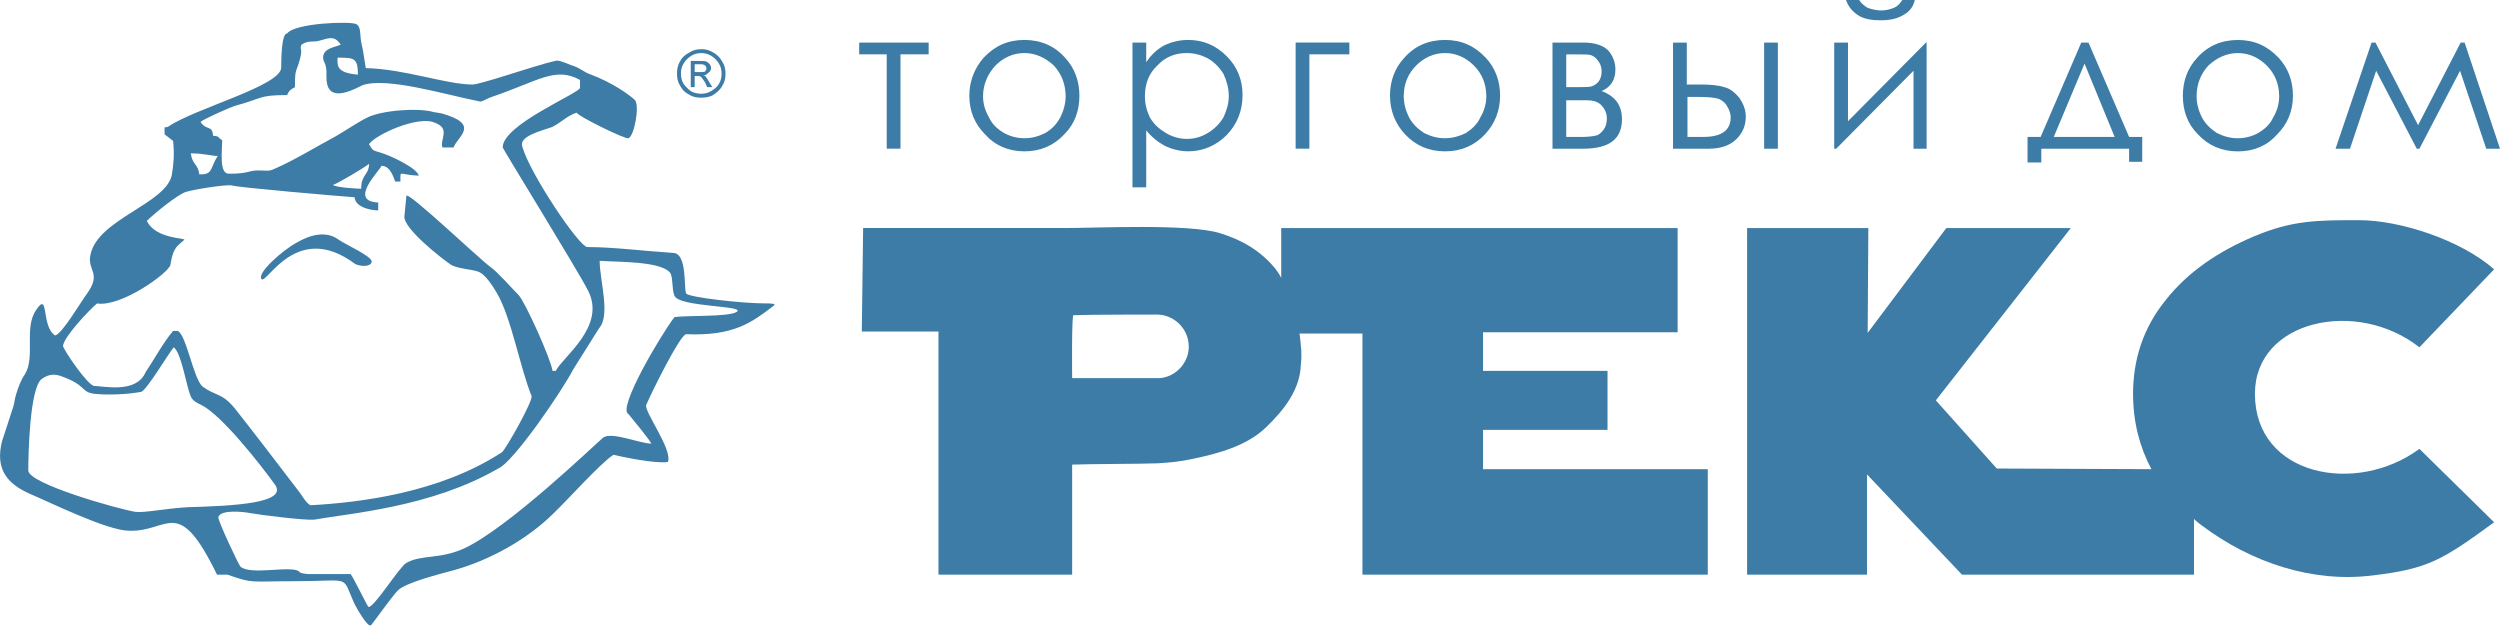 <?xml version="1.0" encoding="UTF-8"?> <svg xmlns="http://www.w3.org/2000/svg" width="2398" height="600" viewBox="0 0 2398 600" fill="none"><g clip-path="url(#clip0_804_2)"><path fill-rule="evenodd" clip-rule="evenodd" d="M666.367 69.144H671.385C673.902 69.144 675.175 69.144 676.418 68.531C677.047 67.257 677.661 66.643 677.661 65.385C677.661 64.756 677.047 64.142 677.047 63.497C676.418 62.868 675.774 62.254 675.16 62.254C674.531 61.625 673.272 61.625 671.37 61.625H666.352V69.16L666.367 69.144ZM662.577 83.615V58.464H670.756C673.886 58.464 676.403 58.464 677.661 59.093C678.935 59.722 679.564 60.367 680.807 61.61C681.436 62.853 682.05 63.497 682.05 65.369C682.05 66.643 681.436 68.515 679.549 69.773C678.275 71.016 677.032 72.29 674.515 72.29C675.758 72.29 676.403 72.919 677.032 73.533C677.646 74.806 678.919 76.049 680.162 78.566L683.308 83.599H678.275L676.387 79.195C674.5 76.679 673.257 74.162 671.983 73.533C671.354 72.919 670.096 72.919 668.838 72.919H666.336V83.599H662.546L662.577 83.615ZM672.643 50.93C669.497 50.93 666.352 51.559 663.206 53.447C660.076 55.334 657.559 57.85 655.671 60.981C653.784 64.126 653.155 67.272 653.155 70.418C653.155 73.548 653.784 77.323 655.671 80.469C657.559 82.985 660.076 85.502 662.577 87.389C665.723 89.277 669.497 89.906 672.643 89.906C675.774 89.906 678.935 89.277 682.065 87.389C685.211 85.502 687.728 83.63 689.615 80.469C691.503 77.323 692.132 74.177 692.132 70.418C692.132 67.272 691.503 64.126 689.615 60.981C687.728 57.85 685.211 55.334 682.065 53.447C678.935 51.559 675.774 50.93 672.643 50.93ZM672.643 47.17C676.403 47.17 680.178 47.784 683.937 50.301C687.728 52.188 690.858 55.334 692.746 59.109C695.262 62.868 695.891 66.658 695.891 70.433C695.891 74.837 695.262 78.597 692.746 82.372C690.858 86.162 687.728 88.663 683.937 91.18C680.807 93.067 676.403 93.696 672.643 93.696C668.239 93.696 664.48 93.067 660.689 90.55C656.93 88.663 654.398 86.162 652.526 82.387C650.009 78.627 649.38 74.853 649.38 70.449C649.38 66.689 650.009 62.285 652.526 58.495C654.413 54.735 657.559 52.203 661.334 50.331C665.093 47.815 668.868 47.201 672.659 47.201L672.643 47.17Z" fill="#3C7CA6"></path><path fill-rule="evenodd" clip-rule="evenodd" d="M275.402 32.071C269.755 32.071 269.755 59.093 269.755 64.74C269.755 82.341 187.412 103.716 161.647 121.317C157.243 123.833 157.888 118.186 157.888 128.866L166.051 135.158C167.294 147.725 166.681 156.533 164.809 167.842C159.146 195.494 94.405 209.949 86.87 243.876C83.08 259.589 98.164 261.477 83.08 282.223C77.433 289.757 59.832 319.925 52.911 321.813C39.1 313.005 47.264 278.448 34.696 297.292C22.758 314.279 34.067 341.93 24.016 358.901C20.256 363.935 17.724 370.84 15.208 379.019C13.965 383.407 13.965 385.924 12.691 390.312L2.011 422.997C-4.91 450.035 7.044 463.845 27.776 473.282C48.507 482.09 103.197 509.097 123.96 509.097C162.292 510.371 170.471 473.896 208.174 551.219H218.241C243.376 559.996 238.972 557.51 281.708 557.51C338.915 557.51 326.962 550.59 340.158 579.515C342.675 584.532 353.355 602.762 355.872 599.616C358.389 597.1 374.087 574.482 381.637 566.318C389.171 558.768 421.856 550.605 435.698 546.83C469.641 537.393 506.086 517.276 531.222 492.141C543.805 480.203 575.861 444.372 588.429 436.209C595.963 438.096 628.649 445.017 640.603 443.129C645.621 431.805 617.339 394.103 619.856 388.44C624.889 376.502 652.541 320.57 658.188 320.57C704.07 322.457 721.042 309.245 741.804 293.532C745.564 291.016 739.288 291.016 732.996 291.016C712.879 291.016 661.334 285.369 658.188 281.594C655.687 277.19 659.462 243.876 646.25 242.618C616.71 240.73 588.429 236.971 563.293 236.971C555.13 236.342 507.974 165.955 501.053 140.789C497.294 130.738 518.654 125.705 529.334 121.93C537.498 118.171 544.419 110.606 553.227 108.089C553.856 111.235 599.754 133.853 602.884 132.61C608.531 130.094 613.564 101.813 609.176 96.151C604.158 91.118 587.171 79.18 567.068 71.63C559.518 69.113 557.002 65.339 548.838 62.822C545.079 61.579 544.434 60.935 538.787 59.062C534.383 57.82 535.027 57.82 529.979 59.062C524.946 60.336 522.429 60.95 518.654 62.208C508.603 64.709 460.204 81.067 453.299 81.067C428.148 81.067 387.284 65.983 350.839 65.354C350.839 65.354 347.708 44.623 347.079 43.349C344.562 33.928 347.079 27.007 342.046 23.248C337.028 20.102 282.967 21.974 275.417 32.056L275.402 32.071ZM309.974 55.318C309.974 60.352 313.734 60.352 313.12 72.919C312.491 97.425 331.979 89.89 347.693 81.727C371.585 73.563 428.133 91.149 460.818 97.425C462.705 97.425 468.982 93.665 471.498 93.021C516.122 77.937 532.465 63.482 556.357 76.678V84.213C556.357 89.246 482.179 119.414 482.179 141.418C482.179 142.661 555.099 260.832 563.892 278.433C582.122 313.005 539.386 342.559 533.109 355.74H529.964C528.721 345.06 503.554 289.113 497.278 282.837C490.358 275.916 477.79 261.461 470.9 256.428C460.204 248.894 390.445 182.267 389.8 187.929L387.913 207.417C386.67 219.37 425.002 248.909 432.537 253.942C438.828 257.702 452.025 258.346 457.688 260.234C465.222 262.121 472.757 274.689 476.547 280.965C490.358 304.212 499.166 353.868 509.846 379.648C511.749 384.052 485.34 430.562 481.565 433.708C421.243 473.313 343.304 482.105 298.051 484.622C294.905 483.993 289.243 475.185 288.614 473.927C265.995 444.388 248.394 421.14 225.115 391.601C212.548 376.517 207.53 380.277 194.333 370.855C185.525 363.321 178.619 320.585 170.44 317.44H166.036C157.228 327.49 146.548 346.978 139.627 357.045C130.819 377.776 99.407 370.241 90.599 370.241C84.308 370.241 61.059 335.669 60.43 331.894C61.059 323.117 86.195 296.709 93.116 291.046C115.734 294.837 161.617 262.137 163.504 253.973C164.133 250.183 165.392 240.132 171.054 235.099L176.701 230.081C179.218 228.194 149.049 229.452 140.885 211.851C148.42 204.317 170.425 186.717 177.975 184.2C185.509 181.683 217.565 176.65 222.599 177.909C227.617 179.796 323.156 187.959 340.128 189.233C340.757 198.655 355.212 201.801 362.762 201.801V194.251C333.836 193.008 364.005 164.083 365.892 159.065C373.442 159.065 376.573 167.229 379.089 174.149H384.123C384.123 162.195 382.22 167.858 401.708 168.487C399.821 160.952 374.056 148.999 365.248 146.498C357.084 143.981 357.713 144.61 353.954 138.319C359.601 129.511 400.465 110.667 416.792 117.588C432.506 123.235 421.826 133.301 424.342 141.48H435.023C438.782 130.8 461.432 119.475 423.698 108.795C421.197 108.166 419.294 108.166 416.163 107.552C401.693 103.148 365.248 105.65 351.422 113.199C342.614 117.603 330.69 125.767 321.882 130.8C304.281 140.222 281.647 154.047 264.061 161.582C257.755 164.727 256.512 163.484 247.703 163.484C237.652 163.484 239.54 166.615 219.422 166.615C210 166.615 213.131 144.626 213.131 134.559C208.097 131.429 211.243 130.8 204.322 130.155C203.693 119.475 198.031 125.751 192.384 116.959C193.627 115.071 221.294 102.504 226.328 101.261C252.092 94.34 247.703 91.195 275.356 91.195C277.243 86.791 279.115 85.548 282.905 83.66C282.905 72.336 282.905 69.819 286.036 62.285C287.309 57.881 287.923 56.623 288.552 52.848C289.795 45.313 287.309 47.815 289.182 42.797C297.345 37.764 299.233 41.523 308.67 38.393C318.721 35.247 321.867 35.876 326.885 42.797C321.867 45.313 309.913 45.927 309.913 55.364L309.974 55.318ZM323.816 55.318C339.514 55.318 343.304 55.318 343.304 71.661C324.43 69.773 323.187 64.74 323.816 55.318ZM183.023 147.081C195.591 147.081 202.512 149.597 208.788 149.597C201.253 161.536 204.384 167.827 191.187 167.198C189.944 157.147 184.266 157.761 183.023 147.081ZM346.435 181.039C343.304 181.039 320.67 179.765 319.412 177.249C321.928 177.249 351.468 159.664 353.984 157.147C353.984 167.827 346.435 167.198 346.435 181.039ZM575.232 250.168C590.945 251.441 634.94 250.168 643.104 262.121C645.621 266.525 644.378 277.819 646.894 283.497C650.654 294.821 716.654 292.934 706.602 299.21C698.439 304.228 656.945 302.34 646.894 304.228C634.326 320.585 591.59 392.215 602.884 397.248C609.805 406.056 619.242 416.736 624.889 425.529C613.564 425.529 586.557 413.591 578.378 419.882C569.57 427.416 487.227 506.611 445.104 526.099C421.243 536.779 404.255 531.761 389.8 539.94C383.509 543.071 357.744 584.563 353.34 582.047C352.711 582.047 339.499 555.024 336.368 550.62H294.875C284.194 549.377 289.841 548.733 284.194 546.861C271.627 543.715 240.829 551.265 230.778 543.715C228.89 541.828 208.773 499.092 209.402 495.947C211.918 488.412 233.908 490.929 240.184 492.187C250.88 494.074 291.1 499.108 301.151 498.478C336.353 492.187 413.662 486.54 477.774 449.451C492.245 443.805 539.385 374.661 550.066 353.914L574.572 314.938C585.897 302.371 575.201 269.072 575.201 250.198L575.232 250.168ZM250.911 267.768C255.928 272.801 284.854 211.192 340.788 253.313C348.322 256.444 356.501 255.201 356.501 250.797C356.501 245.764 331.35 234.454 325.059 230.066C312.491 220.629 296.777 225.662 284.839 232.582C271.642 239.488 245.862 262.121 250.895 267.768H250.911ZM27.131 451.308C27.131 436.853 28.405 370.855 40.328 363.321C47.249 358.288 53.525 358.917 58.558 360.804C83.694 369.612 76.773 375.888 90.614 377.776C103.811 379.049 121.412 378.405 135.238 375.888C140.271 375.259 162.89 336.912 166.681 333.153C174.215 338.8 178.619 370.241 183.023 380.292C184.911 384.696 189.315 386.584 193.074 388.456C212.563 397.893 250.911 446.904 263.478 464.52C277.289 482.735 223.872 485.251 179.893 486.525C157.888 487.768 138.399 492.172 129.607 490.929C111.376 487.783 27.146 463.891 27.146 451.324L27.131 451.308Z" fill="#3C7CA6"></path><path d="M2360.28 40.864H2364.07L2398.01 142.677H2384.82L2359.68 67.886L2320.71 142.677H2318.19L2279.21 67.886L2254.08 142.677H2240.24L2274.81 40.864H2278.57L2319.42 120.059L2360.27 40.864H2360.28ZM2146.58 50.914C2135.9 50.914 2126.47 55.319 2118.3 62.853C2110.75 71.016 2106.98 81.082 2106.98 92.407C2106.98 99.312 2108.86 106.217 2112.01 112.509C2115.77 119.429 2120.79 123.833 2126.47 127.593C2132.76 130.739 2139.03 132.626 2146.58 132.626C2153.49 132.626 2160.39 130.739 2166.07 127.593C2172.36 123.833 2177.37 119.429 2180.53 112.509C2184.29 106.217 2186.17 99.312 2186.17 92.407C2186.17 81.082 2182.41 71.016 2174.24 62.853C2166.69 55.319 2157.26 50.914 2146.58 50.914ZM2146.58 38.347C2162.28 38.347 2174.85 43.994 2185.55 55.319C2194.98 65.369 2199.39 77.937 2199.39 91.778C2199.39 106.233 2194.37 118.8 2184.3 128.866C2174.86 139.547 2162.3 145.209 2146.6 145.209C2130.89 145.209 2118.32 139.562 2108.27 128.866C2098.2 118.8 2093.8 106.233 2093.8 91.778C2093.8 77.937 2098.2 65.369 2107.64 55.319C2117.69 43.994 2130.89 38.347 2146.61 38.347H2146.58ZM1999.5 60.965L1969.96 131.368H2028.39L1999.48 60.965H1999.5ZM1957.38 131.368L1996.35 40.864H2003.27L2042.25 131.368H2054.82V155.229H2042.25V142.662H1958.02V155.858H1944.82V131.352H1957.39L1957.38 131.368ZM1770.7 -0.015H1783.27C1785.16 3.131 1788.3 5.647 1791.43 7.535C1795.22 8.777 1799.61 10.051 1804.63 10.051C1809.03 10.051 1813.44 8.777 1816.58 7.535C1819.71 6.292 1822.23 3.775 1824.75 -0.015H1836.69C1835.44 5.647 1832.28 10.68 1826.64 13.826C1820.99 17.585 1813.44 19.473 1804.02 19.473C1795.21 19.473 1787.66 18.23 1782.01 14.455C1776.36 10.696 1772.57 5.647 1770.69 -0.015H1770.7ZM1772.59 40.848V116.268L1847.38 40.848H1848.01V142.662H1835.44V67.871L1761.28 142.662H1759.38V40.848H1772.57H1772.59ZM1692.15 40.848H1705.33V142.662H1692.15V40.848ZM1618.62 93.005V131.352H1633.7C1651.29 131.352 1660.08 125.046 1660.08 112.478C1660.08 109.348 1658.84 105.558 1656.95 102.427C1655.06 98.668 1652.54 96.78 1648.78 94.878C1644.99 93.635 1638.72 92.99 1629.91 92.99H1618.62V93.005ZM1617.99 81.067H1630.55C1640.62 81.067 1648.16 81.696 1653.8 83.584C1659.46 84.827 1663.87 88.602 1668.27 93.635C1672.03 99.282 1674.56 104.959 1674.56 111.864C1674.56 120.642 1671.42 127.562 1665.76 133.24C1659.46 139.531 1650.67 142.662 1638.72 142.662H1604.77V40.848H1617.97V81.067H1617.99ZM1502.34 96.151V131.352H1516.8C1523.09 131.352 1528.12 130.723 1530.61 130.079C1533.76 129.45 1535.64 127.562 1538.16 124.432C1540.05 121.915 1541.31 118.14 1541.31 113.752C1541.31 108.719 1539.4 104.315 1535.64 100.555C1532.51 97.409 1527.48 96.151 1521.83 96.151H1502.34ZM1502.34 52.142V83.584H1511.15C1518.69 83.584 1523.72 83.584 1526.24 82.955C1528.74 82.326 1530.63 81.067 1533.16 78.551C1535.03 76.034 1536.29 72.904 1536.29 68.5C1536.29 64.096 1535.01 60.95 1532.53 57.82C1530.63 55.303 1528.12 53.416 1525.61 52.787C1523.72 52.157 1518.69 52.157 1511.15 52.157H1502.34V52.142ZM1518.69 142.646H1489.15V40.833H1518.69C1529.37 40.833 1537.55 43.334 1542.58 48.367C1546.98 53.4 1549.5 59.692 1549.5 66.597C1549.5 76.648 1545.1 83.568 1536.3 87.328C1549.5 92.361 1555.79 101.138 1555.79 114.35C1555.79 133.224 1543.84 142.631 1518.7 142.631L1518.69 142.646ZM1386.07 50.884C1375.39 50.884 1365.96 55.288 1358.41 62.822C1350.24 70.986 1346.47 81.052 1346.47 92.376C1346.47 99.282 1348.36 106.187 1351.5 112.478C1355.26 119.399 1360.28 123.803 1365.96 127.562C1372.25 130.708 1378.52 132.595 1386.07 132.595C1392.98 132.595 1399.88 130.708 1406.18 127.562C1411.84 123.803 1416.86 119.399 1420.02 112.478C1423.78 106.187 1425.66 99.282 1425.66 92.376C1425.66 81.052 1421.91 70.986 1413.73 62.822C1406.18 55.288 1396.75 50.884 1386.07 50.884ZM1386.07 38.316C1401.77 38.316 1414.34 43.963 1425.04 55.288C1434.47 65.339 1438.88 77.906 1438.88 91.747C1438.88 106.202 1433.86 118.77 1424.42 128.836C1414.36 139.516 1401.79 145.178 1386.09 145.178C1370.38 145.178 1357.81 139.531 1347.74 128.836C1338.32 118.77 1333.29 106.202 1333.29 91.747C1333.29 77.906 1337.69 65.339 1347.13 55.288C1357.18 43.963 1370.38 38.316 1386.1 38.316H1386.07ZM1255.96 52.127V142.631H1242.76V40.818H1294.31V52.111H1255.98L1255.96 52.127ZM1138.43 50.884C1127.11 50.884 1117.69 54.643 1110.15 62.822C1101.99 70.372 1098.2 80.423 1098.2 92.376C1098.2 99.911 1100.1 106.831 1103.23 113.107C1106.99 119.399 1112.04 123.787 1118.32 127.562C1124.61 131.352 1131.51 133.224 1138.43 133.224C1145.97 133.224 1152.24 131.337 1158.53 127.562C1164.83 123.803 1169.86 118.754 1173.62 112.478C1176.77 105.558 1178.65 99.282 1178.65 91.747C1178.65 84.827 1176.77 77.906 1173.62 71.001C1169.86 64.71 1164.81 59.707 1158.53 55.932C1152.24 52.787 1145.97 50.899 1138.43 50.899V50.884ZM1086.26 40.833H1099.46V59.692C1104.47 52.142 1110.14 47.124 1117.04 43.334C1123.96 40.204 1131.51 38.316 1139.68 38.316C1154.13 38.316 1166.08 43.334 1176.77 54.014C1186.82 64.08 1191.85 76.648 1191.85 91.103C1191.85 106.187 1186.82 118.754 1176.77 129.434C1166.7 139.5 1154.13 145.147 1139.68 145.147C1132.13 145.147 1124.59 143.26 1117.67 140.114C1110.75 136.355 1104.47 131.337 1099.46 125.03V179.719H1086.26V40.818V40.833ZM982.541 50.884C971.86 50.884 962.423 55.288 954.889 62.822C947.339 70.986 942.935 81.052 942.935 92.376C942.935 99.282 944.837 106.187 948.597 112.478C951.727 119.399 956.761 123.803 963.052 127.562C968.699 130.708 975.62 132.595 982.541 132.595C990.075 132.595 996.351 130.708 1002.66 127.562C1008.95 123.803 1013.34 119.399 1017.11 112.478C1020.24 106.187 1022.15 99.282 1022.15 92.376C1022.15 81.052 1018.36 70.986 1010.82 62.822C1002.66 55.288 993.221 50.884 982.541 50.884ZM982.541 38.316C998.254 38.316 1011.45 43.963 1021.52 55.288C1030.94 65.339 1035.36 77.906 1035.36 91.747C1035.36 106.202 1030.94 118.77 1020.89 128.836C1010.84 139.516 998.269 145.178 982.556 145.178C967.472 145.178 954.275 139.531 944.853 128.836C934.786 118.77 929.768 106.202 929.768 91.747C929.768 77.906 934.786 65.339 943.579 55.288C954.259 43.963 966.827 38.316 982.556 38.316H982.541ZM824.132 40.833H890.761V52.127H863.738V142.631H850.541V52.127H824.132V40.833Z" fill="#3C7CA6"></path><path fill-rule="evenodd" clip-rule="evenodd" d="M1028.41 445.646V551.234H900.183V318.038H826.648L827.922 218.726H1021.52C1051.69 218.726 1140.95 214.322 1170.49 223.759C1191.22 230.051 1209.45 240.731 1223.28 257.702C1225.16 260.219 1227.07 262.735 1228.94 266.51V218.742H1609.19V318.683H1422.52V355.756H1541.94V412.333H1422.52V450.05H1638.1V551.25H1306.85V319.941H1246.51C1247.78 329.992 1249.03 340.058 1247.78 349.48C1247.15 373.372 1232.07 392.845 1214.47 409.816C1196.25 427.417 1169.22 434.951 1144.71 439.984C1134.03 442.501 1122.07 443.774 1110.75 444.388C1097.57 445.017 1041.62 445.017 1028.42 445.662L1028.41 445.646ZM1028.41 362.677C1028.41 362.677 1027.78 302.34 1029.65 302.34C1043.49 301.727 1108.85 301.727 1109.48 301.727C1126.45 301.727 1140.27 315.537 1140.27 332.508C1140.27 348.222 1127.71 361.434 1112.62 362.677H1028.39H1028.41ZM2392.35 258.347L2320.69 333.138C2260.97 285.998 2162.93 306.729 2162.93 377.76C2162.93 456.955 2260.35 475.185 2320.69 430.562L2392.35 500.949C2343.31 536.764 2329.5 545.572 2276.7 551.848C2218.87 559.398 2159.78 539.91 2112.03 504.08C2109.51 502.192 2106.99 500.32 2104.48 497.788V551.234H1881.97L1790.85 455.053V551.234H1675.82V218.742H1792.11L1791.48 319.297L1866.92 218.742H1986.33L1856.85 384.037L1915.3 449.406L2063.63 450.035C2052.3 428.644 2046.03 404.768 2046.03 377.745C2046.03 344.447 2056.09 314.248 2076.82 288.499C2098.83 260.219 2129 240.731 2161.67 226.89C2198.76 211.192 2222.63 211.192 2262.89 211.192C2301.85 211.192 2360.3 230.051 2392.37 258.331L2392.35 258.347Z" fill="#3C7CA6"></path></g><defs><clipPath id="clip0_804_2"><rect width="2398" height="600" fill="white"></rect></clipPath></defs></svg> 